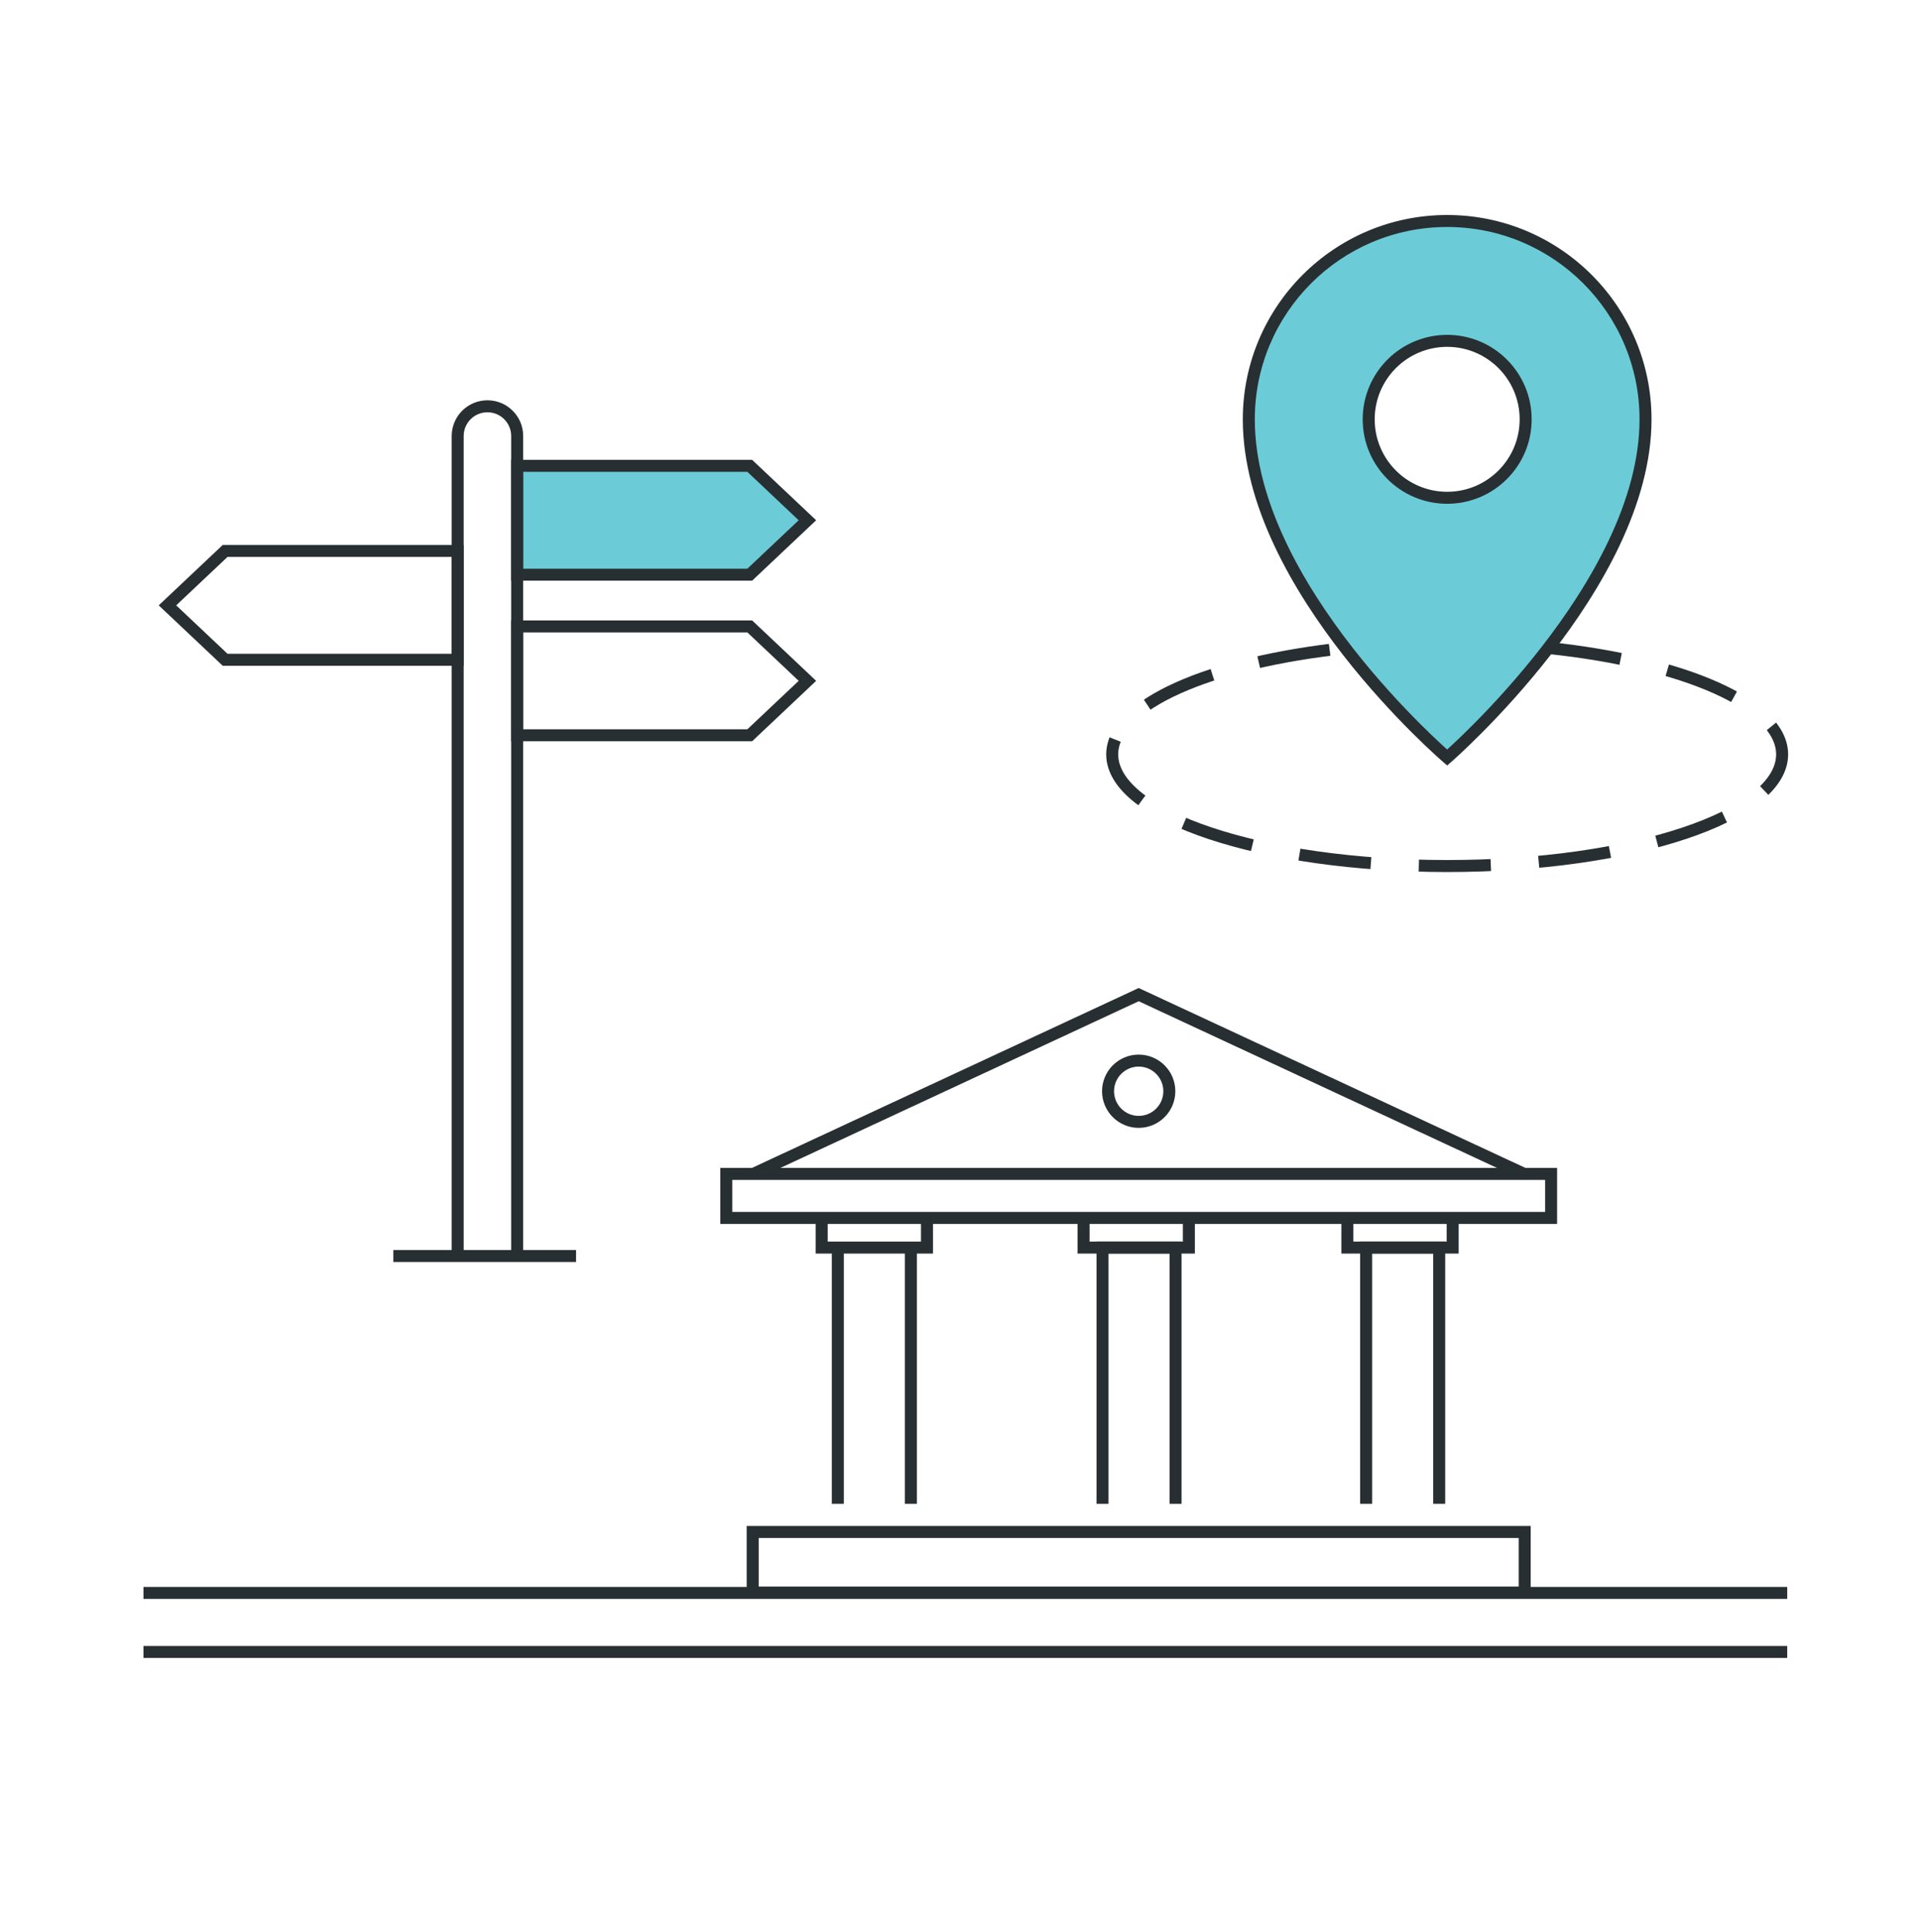 <?xml version="1.0" encoding="UTF-8"?>
<svg xmlns="http://www.w3.org/2000/svg" width="160" height="161" viewBox="0 0 160 161" fill="none">
  <path d="M148.935 132.764H11.955" stroke="#282F32" stroke-miterlimit="10"></path>
  <path d="M11.955 137.684H148.935" stroke="#282F32" stroke-miterlimit="10"></path>
  <path d="M18.761 45.918H38.141V54.99H18.761L13.955 50.454L18.761 45.918Z" stroke="#282F32"></path>
  <path d="M62.479 47.897L43.098 47.897L43.098 38.825L62.479 38.825L67.284 43.361L62.479 47.897Z" fill="#6BCCD8" stroke="#282F32"></path>
  <path d="M62.479 61.282L43.098 61.282L43.098 52.21L62.479 52.21L67.284 56.746L62.479 61.282Z" stroke="#282F32"></path>
  <path d="M43.098 105.038V36.34C43.098 34.971 41.988 33.862 40.619 33.862V33.862C39.25 33.862 38.141 34.971 38.141 36.34V105.038" stroke="#282F32"></path>
  <path d="M32.778 104.684H48.004" stroke="#282F32"></path>
  <path fill-rule="evenodd" clip-rule="evenodd" d="M120.597 63.139C120.597 63.139 104.067 48.978 104.067 34.949C104.067 25.819 111.467 18.419 120.597 18.419C129.727 18.419 137.127 25.819 137.127 34.949C137.127 48.769 120.597 63.139 120.597 63.139ZM127.138 34.948C127.138 38.56 124.21 41.488 120.598 41.488C116.986 41.488 114.058 38.56 114.058 34.948C114.058 31.337 116.986 28.408 120.598 28.408C124.21 28.408 127.138 31.337 127.138 34.948Z" fill="#6BCCD8"></path>
  <path d="M120.597 63.139L120.272 63.518L120.6 63.799L120.925 63.516L120.597 63.139ZM103.567 34.949C103.567 42.139 107.791 49.3 111.938 54.612C114.02 57.279 116.101 59.504 117.661 61.061C118.442 61.84 119.093 62.452 119.549 62.871C119.777 63.081 119.957 63.242 120.08 63.35C120.142 63.405 120.189 63.447 120.222 63.475C120.238 63.489 120.25 63.499 120.259 63.507C120.263 63.51 120.266 63.513 120.268 63.515C120.269 63.516 120.27 63.517 120.271 63.517C120.271 63.517 120.272 63.518 120.272 63.518C120.272 63.518 120.272 63.518 120.597 63.139C120.923 62.759 120.923 62.759 120.923 62.759C120.923 62.759 120.922 62.759 120.922 62.758C120.922 62.758 120.921 62.758 120.92 62.757C120.919 62.755 120.916 62.753 120.912 62.75C120.905 62.743 120.893 62.733 120.878 62.72C120.848 62.694 120.803 62.654 120.743 62.602C120.624 62.496 120.449 62.339 120.225 62.134C119.778 61.724 119.137 61.121 118.368 60.353C116.829 58.817 114.777 56.624 112.727 53.997C108.609 48.722 104.567 41.788 104.567 34.949H103.567ZM120.597 17.919C111.191 17.919 103.567 25.542 103.567 34.949H104.567C104.567 26.095 111.744 18.919 120.597 18.919V17.919ZM137.627 34.949C137.627 25.542 130.004 17.919 120.597 17.919V18.919C129.451 18.919 136.627 26.095 136.627 34.949H137.627ZM120.597 63.139C120.925 63.516 120.926 63.516 120.926 63.516C120.926 63.515 120.926 63.515 120.927 63.515C120.927 63.514 120.928 63.514 120.929 63.513C120.931 63.511 120.935 63.508 120.939 63.504C120.947 63.497 120.96 63.486 120.976 63.472C121.008 63.443 121.055 63.401 121.117 63.346C121.24 63.235 121.42 63.072 121.648 62.86C122.104 62.436 122.755 61.816 123.535 61.029C125.095 59.456 127.176 57.212 129.257 54.533C133.403 49.196 137.627 42.034 137.627 34.949H136.627C136.627 41.682 132.587 48.616 128.468 53.919C126.417 56.559 124.365 58.772 122.825 60.325C122.056 61.101 121.415 61.712 120.967 62.128C120.744 62.336 120.568 62.495 120.449 62.602C120.39 62.655 120.344 62.695 120.314 62.722C120.299 62.735 120.287 62.745 120.28 62.752C120.276 62.755 120.273 62.758 120.272 62.759C120.271 62.76 120.27 62.76 120.27 62.761C120.27 62.761 120.269 62.761 120.269 62.761C120.269 62.761 120.269 62.761 120.597 63.139ZM120.598 41.988C124.486 41.988 127.638 38.837 127.638 34.948H126.638C126.638 38.284 123.933 40.988 120.598 40.988V41.988ZM113.558 34.948C113.558 38.837 116.71 41.988 120.598 41.988V40.988C117.262 40.988 114.558 38.284 114.558 34.948H113.558ZM120.598 27.908C116.71 27.908 113.558 31.06 113.558 34.948H114.558C114.558 31.613 117.262 28.908 120.598 28.908V27.908ZM127.638 34.948C127.638 31.06 124.486 27.908 120.598 27.908V28.908C123.933 28.908 126.638 31.613 126.638 34.948H127.638Z" fill="#282F32"></path>
  <path d="M129.123 54.015C140.369 55.216 148.51 58.73 148.51 62.877C148.51 68.015 136.013 72.18 120.597 72.18C105.182 72.18 92.685 68.015 92.685 62.877C92.685 58.72 100.863 55.2 112.15 54.007" stroke="#282F32" stroke-miterlimit="10" stroke-dasharray="6 4"></path>
  <rect x="62.725" y="127.684" width="64.333" height="5.055" stroke="#282F32"></rect>
  <path d="M62.725 97.864L94.891 82.898L127.058 97.864" stroke="#282F32"></path>
  <rect width="68.735" height="3.668" transform="matrix(1 0 0 -1 60.523 101.509)" stroke="#282F32"></rect>
  <path d="M97.963 125.338V103.978H91.876V125.338" stroke="#282F32"></path>
  <path d="M69.819 103.978V125.337M75.906 103.978V125.337" stroke="#282F32"></path>
  <path d="M68.475 101.59L68.475 103.98L72.862 103.98L77.249 103.98L77.249 101.59" stroke="#282F32"></path>
  <path d="M90.299 101.59L90.299 103.98L94.686 103.98L99.073 103.98L99.073 101.59" stroke="#282F32"></path>
  <path d="M112.28 101.59L112.28 103.98L116.667 103.98L121.055 103.98L121.055 101.59" stroke="#282F32"></path>
  <path d="M119.932 125.337V103.978H113.845V125.337" stroke="#282F32"></path>
  <circle cx="94.891" cy="90.95" r="2.553" stroke="#282F32"></circle>
</svg>
